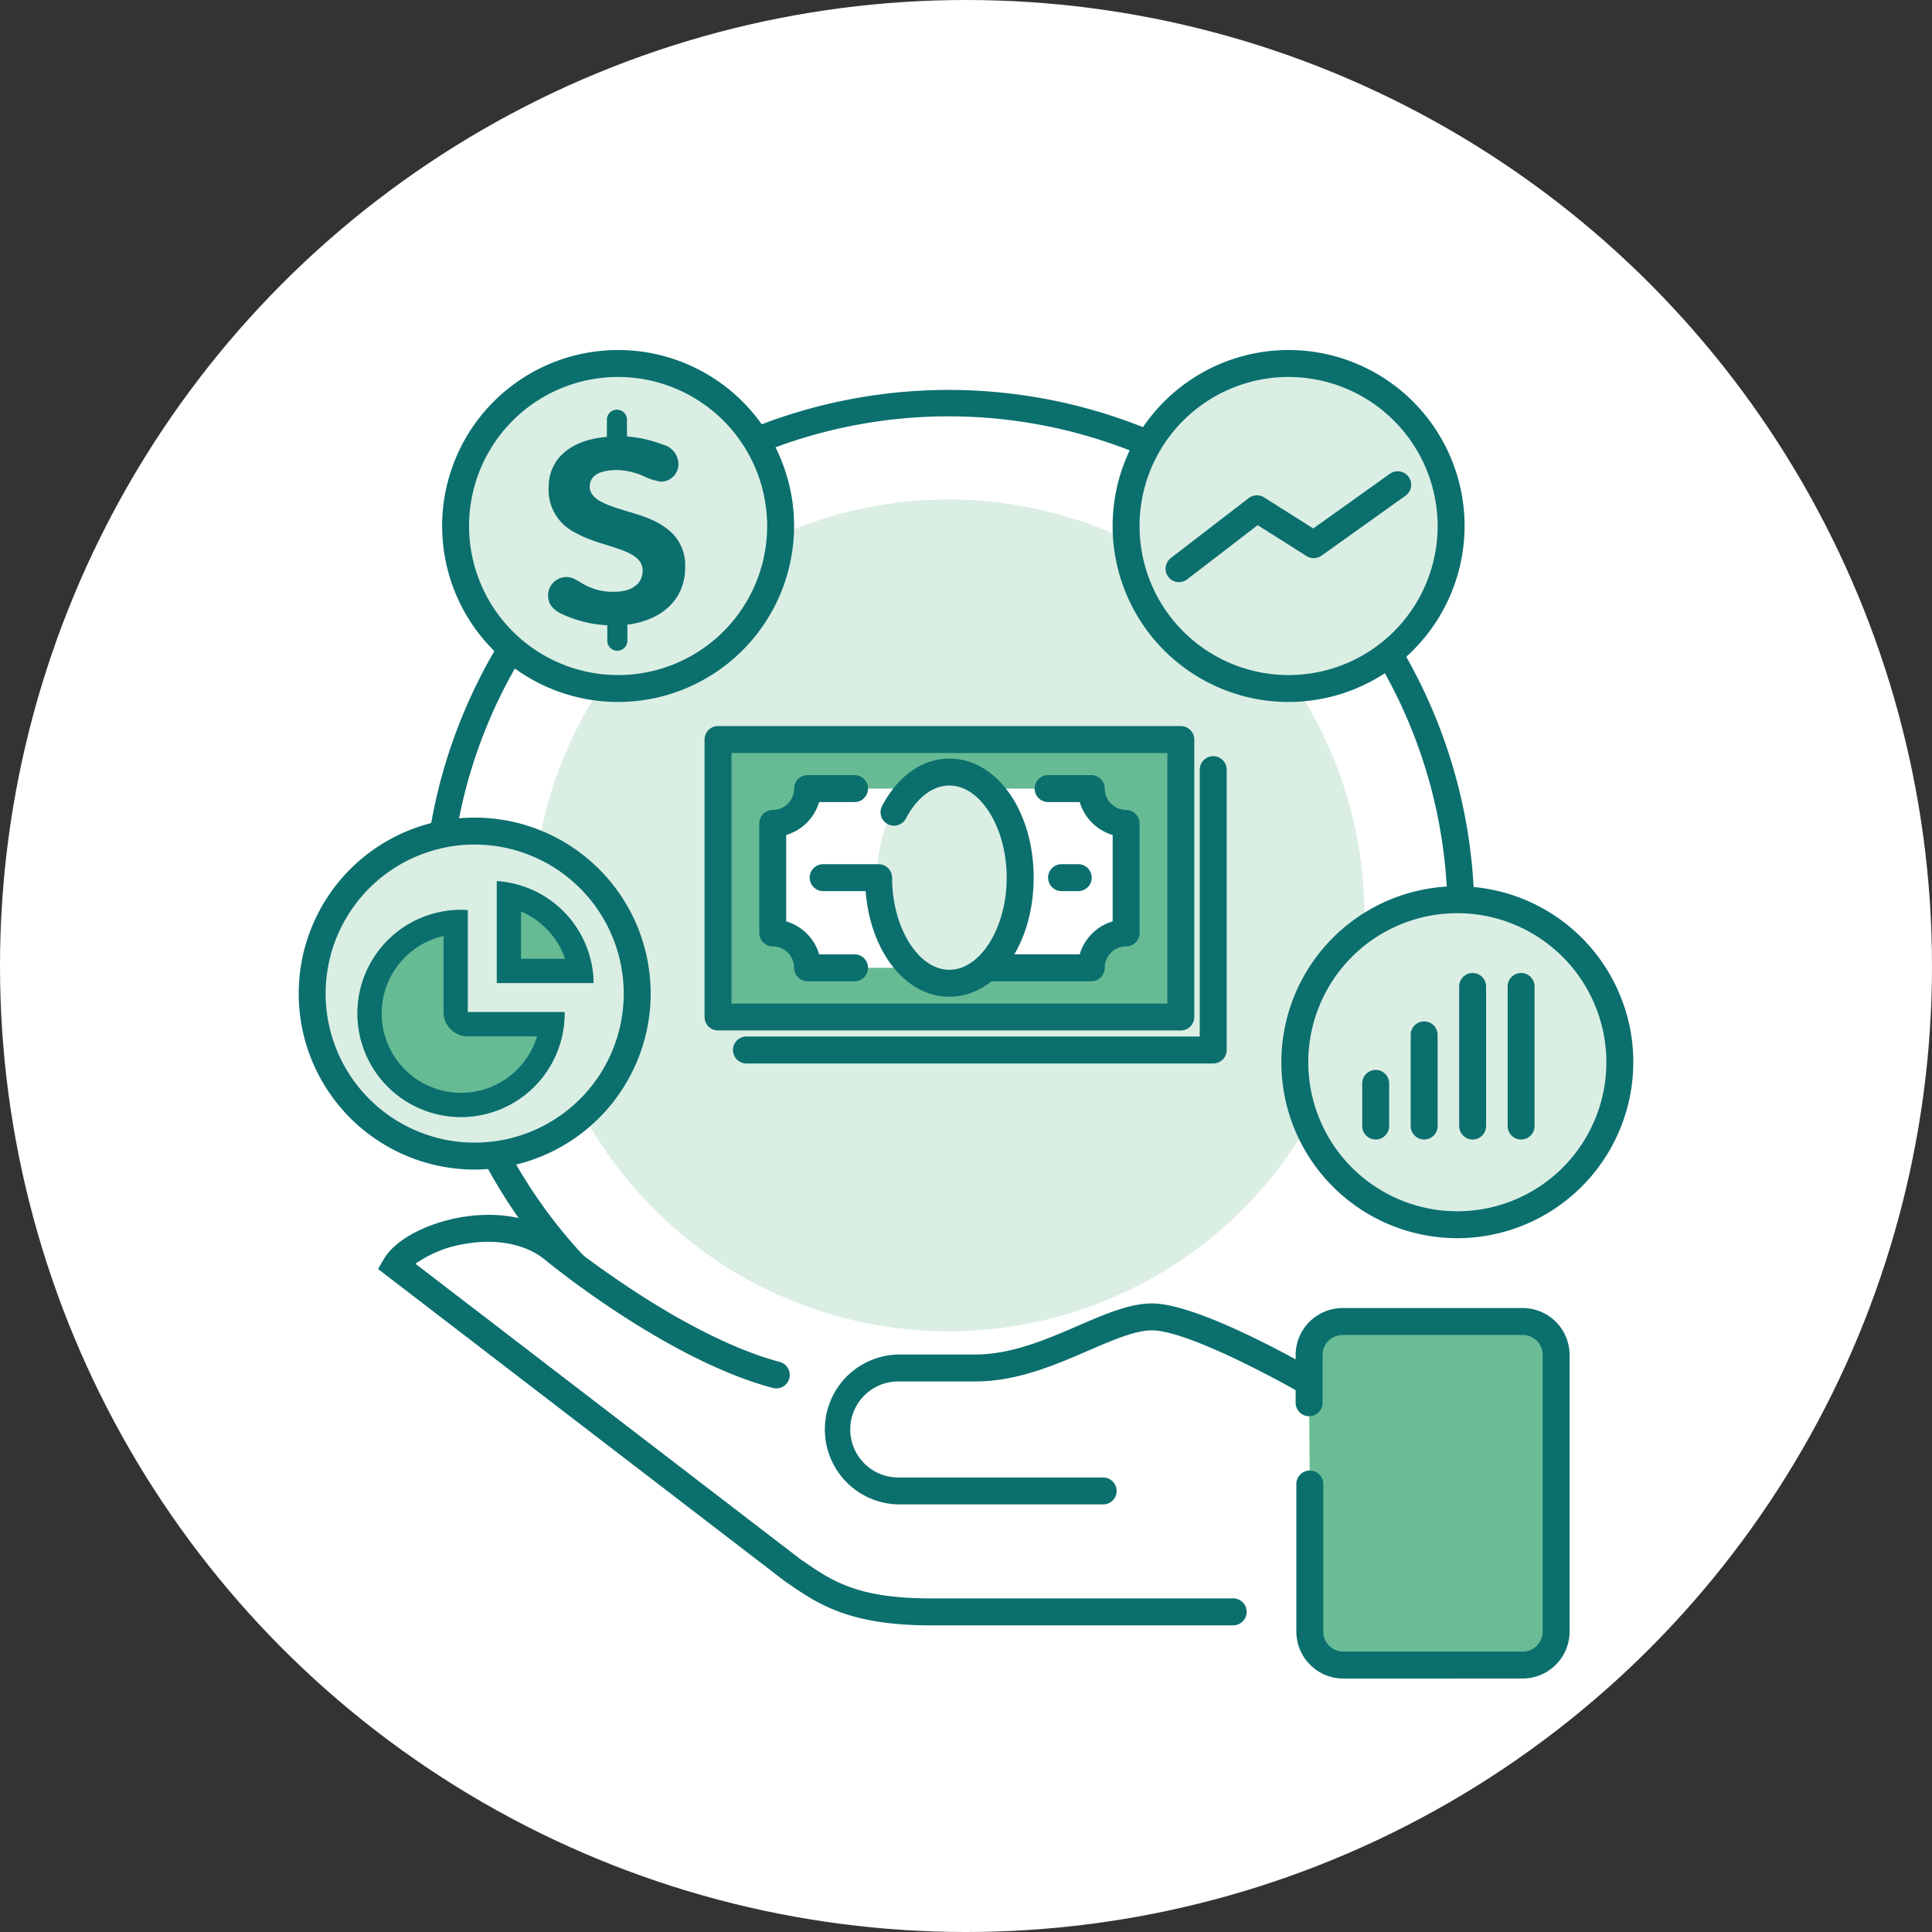 <svg height="200" viewBox="0 0 200 200" width="200" xmlns="http://www.w3.org/2000/svg" xmlns:xlink="http://www.w3.org/1999/xlink"><rect x="0" y="0" width="200" height="200" fill="#333333" stroke="none"/><clipPath id="a"><path d="m0 0h200v200h-200z"/></clipPath><g clip-path="url(#a)"><circle cx="100" cy="100" fill="#fff" r="100"/><path d="m737.6 1638.049a54.421 54.421 0 1 1 47.244-27.364 1.394 1.394 0 1 1 -2.417-1.389 51.659 51.659 0 1 0 -16.865 17.749 1.395 1.395 0 0 1 1.512 2.344 54.265 54.265 0 0 1 -29.474 8.66z" fill="#0b6f6e" transform="translate(-639.418 -1488.841)"/><ellipse cx="43.057" cy="43.057" fill="#dbeee3" rx="43.057" ry="43.057" transform="translate(55.125 51.705)"/><path d="m709.668 1633.979 17.308 6.389 3.95-3.369 11.848-.349 13.59-4.65 5.692.116 14.171 5.924-1.162 23.7-46.929-.232-16.263-10.687-30.9-24.626 9.758-4.646z" fill="#fff" transform="translate(-639.264 -1495.375)"/><path d="m781.994 1649.81v15.277a3.467 3.467 0 0 0 3.457 3.466h18.586a3.467 3.467 0 0 0 3.457-3.466v-28.668a3.467 3.467 0 0 0 -3.5-3.43h-18.617a3.467 3.467 0 0 0 -3.457 3.457v4.953" fill="#69bc96" transform="translate(-646.402 -1496.183)"/><g fill="#0b6f6e"><path d="m785.345 1669.842a4.871 4.871 0 0 1 -4.851-4.861v-15.281a1.394 1.394 0 0 1 2.788 0v15.277a2.077 2.077 0 0 0 2.067 2.073h18.582a2.076 2.076 0 0 0 2.064-2.073v-28.668a2.074 2.074 0 0 0 -2.073-2.036h-18.651a2.077 2.077 0 0 0 -2.063 2.067v4.949a1.394 1.394 0 1 1 -2.788 0v-4.953a4.872 4.872 0 0 1 4.847-4.851h18.567a1 1 0 0 1 .1 0 4.865 4.865 0 0 1 4.846 4.808v28.684a4.87 4.87 0 0 1 -4.848 4.861z" transform="translate(-646.296 -1496.077)"/><path d="m756.781 1651.777h-21.141a7.76 7.76 0 0 1 0-15.519h7.931c3.728 0 7.386-1.583 10.614-2.979 2.744-1.187 5.336-2.308 7.646-2.308 4.8 0 15.613 6.182 16.831 6.888a1.394 1.394 0 1 1 -1.4 2.412c-3.128-1.812-12-6.512-15.434-6.512-1.733 0-4.067 1.01-6.539 2.08-3.476 1.5-7.416 3.208-11.721 3.208h-7.928a4.972 4.972 0 1 0 0 9.943h21.138a1.394 1.394 0 1 1 0 2.788z" transform="translate(-642.58 -1496.041)"/><path d="m766.724 1663.6h-31.355c-8.382 0-11.664-2.247-14.56-4.23l-.486-.332-42.123-32.331.624-1.062c1.124-1.913 4.276-3.631 7.84-4.271 2.407-.432 6.976-.721 10.579 2.214.126.105 12.162 9.968 22.544 12.743a1.394 1.394 0 0 1 -.721 2.694c-10.974-2.934-23.082-12.861-23.592-13.282-1.992-1.623-5.025-2.216-8.317-1.626a12.129 12.129 0 0 0 -5.081 2.051l39.881 30.607.43.292c2.812 1.925 5.466 3.742 12.986 3.742h31.354a1.394 1.394 0 0 1 0 2.788z" transform="translate(-639.067 -1495.343)"/></g><ellipse cx="16.823" cy="16.823" fill="#dbeee4" rx="16.823" ry="16.823" transform="translate(47.164 37.63)"/><path d="m703.56 1561.2a18.217 18.217 0 1 1 18.216-18.217 18.238 18.238 0 0 1 -18.216 18.217zm0-33.646a15.429 15.429 0 1 0 15.428 15.429 15.447 15.447 0 0 0 -15.428-15.428z" fill="#0b6f6e" transform="translate(-639.572 -1488.531)"/><path d="m703.227 1534.225c-3.9.332-6.023 2.41-6.023 5.18a4.926 4.926 0 0 0 2.735 4.727c1.722.988 3.836 1.344 5.383 2.036.952.416 1.609.988 1.609 1.915s-.6 2.18-2.976 2.18a6.061 6.061 0 0 1 -3.011-.716c-.831-.452-1.2-.808-1.9-.808a1.9 1.9 0 0 0 -1.9 1.9v.012c0 .958.6 1.584 1.692 2.03a12.455 12.455 0 0 0 4.438 1.048v1.674a1.042 1.042 0 0 0 2.078 0v-1.734c3.512-.446 5.981-2.571 5.981-5.921a4.668 4.668 0 0 0 -1.964-4.071c-1.843-1.4-4.107-1.584-6.336-2.542-.952-.421-1.578-.987-1.578-1.734 0-1.108.891-1.74 2.885-1.74a7.185 7.185 0 0 1 2.62.6 6.375 6.375 0 0 0 1.843.6 1.806 1.806 0 0 0 1.833-1.78c0-.039 0-.078 0-.117a2.128 2.128 0 0 0 -1.632-1.946 13.264 13.264 0 0 0 -3.692-.836v-1.808a1.042 1.042 0 0 0 -2.078 0z" fill="#0b6f6e" transform="translate(-640.406 -1489.002)"/><ellipse cx="16.823" cy="16.823" fill="#dbeee4" rx="16.823" ry="16.823" transform="translate(134.039 93.138)"/><path d="m797.044 1620.932a18.217 18.217 0 1 1 18.216-18.216 18.238 18.238 0 0 1 -18.216 18.216zm0-33.646a15.429 15.429 0 1 0 15.428 15.43 15.447 15.447 0 0 0 -15.428-15.43z" fill="#0b6f6e" transform="translate(-646.181 -1492.754)"/><path d="m0 0v4.414" fill="#dbeee4" transform="translate(142.41 112.151)"/><path d="m789.228 1612.16a1.394 1.394 0 0 1 -1.394-1.394v-4.414a1.394 1.394 0 1 1 2.788 0v4.414a1.394 1.394 0 0 1 -1.394 1.394z" fill="#0b6f6e" transform="translate(-646.818 -1494.201)"/><path d="m0 0v9.432" fill="#dbeee4" transform="translate(147.428 107.133)"/><path d="m794.628 1611.778a1.394 1.394 0 0 1 -1.394-1.394v-9.432a1.394 1.394 0 0 1 2.788 0v9.432a1.394 1.394 0 0 1 -1.394 1.394z" fill="#0b6f6e" transform="translate(-647.2 -1493.819)"/><path d="m0 0v14.45" fill="#dbeee4" transform="translate(152.446 102.115)"/><path d="m800.028 1611.4a1.4 1.4 0 0 1 -1.394-1.394v-14.45a1.394 1.394 0 0 1 2.788 0v14.444a1.394 1.394 0 0 1 -1.394 1.4z" fill="#0b6f6e" transform="translate(-647.582 -1493.437)"/><path d="m0 0v14.45" fill="#dbeee4" transform="translate(157.465 102.115)"/><path d="m805.427 1611.4a1.394 1.394 0 0 1 -1.394-1.394v-14.45a1.394 1.394 0 1 1 2.788 0v14.444a1.394 1.394 0 0 1 -1.394 1.4z" fill="#0b6f6e" transform="translate(-647.963 -1493.437)"/><ellipse cx="16.823" cy="16.823" fill="#dbeee4" rx="16.823" ry="16.823" transform="translate(116.572 37.63)"/><path d="m778.247 1561.2a18.217 18.217 0 1 1 18.217-18.217 18.237 18.237 0 0 1 -18.217 18.217zm0-33.646a15.429 15.429 0 1 0 15.429 15.429 15.446 15.446 0 0 0 -15.429-15.428z" fill="#0b6f6e" transform="translate(-644.852 -1488.531)"/><path d="m767.434 1548.463 8.054-6.2 5.885 3.717 8.673-6.2" fill="#dbeee4" transform="translate(-645.376 -1489.593)"/><path d="m767.329 1549.751a1.393 1.393 0 0 1 -.851-2.5l8.054-6.2a1.4 1.4 0 0 1 1.595-.074l5.093 3.217 7.911-5.65a1.394 1.394 0 1 1 1.621 2.268l-8.673 6.195a1.4 1.4 0 0 1 -1.555.044l-5.063-3.2-7.282 5.6a1.391 1.391 0 0 1 -.85.3z" fill="#0b6f6e" transform="translate(-645.27 -1489.487)"/><ellipse cx="16.823" cy="16.823" fill="#dbeee4" rx="16.823" ry="16.823" transform="translate(32.315 86.032)"/><path d="m687.58 1613.286a18.217 18.217 0 1 1 18.218-18.218 18.237 18.237 0 0 1 -18.218 18.218zm0-33.646a15.429 15.429 0 1 0 15.43 15.428 15.446 15.446 0 0 0 -15.43-15.428z" fill="#0b6f6e" transform="translate(-638.442 -1492.213)"/><path d="m687.325 1587.163c-.231-.015-.461-.035-.7-.035a10.724 10.724 0 1 0 10.724 10.724c0-.047-.007-.092-.008-.139h-10.016z" fill="#66bb94" transform="translate(-638.905 -1492.94)"/><path d="m684.819 1589.836v7.877a2.506 2.506 0 0 0 2.506 2.507h7.175a8.217 8.217 0 1 1 -9.68-10.384m1.81-2.708a10.724 10.724 0 1 0 10.724 10.724c0-.047-.007-.092-.008-.139h-10.021v-10.549c-.231-.015-.461-.035-.7-.035z" fill="#0b6f6e" transform="translate(-638.905 -1492.94)"/><path d="m691.431 1583.929v10.549h10.02a10.712 10.712 0 0 0 -10.02-10.549z" fill="#66bb94" transform="translate(-640.003 -1492.714)"/><path d="m693.938 1587.067a8.293 8.293 0 0 1 4.565 4.9h-4.565zm-2.507-3.138v10.549h10.02a10.712 10.712 0 0 0 -10.02-10.549z" fill="#0b6f6e" transform="translate(-640.003 -1492.714)"/><path d="m0 0h47.909v28.721h-47.909z" fill="#66bb94" transform="translate(74.331 76.558)"/><path d="m763.879 1598.167h-47.909a1.394 1.394 0 0 1 -1.394-1.394v-28.722a1.394 1.394 0 0 1 1.394-1.394h47.909a1.394 1.394 0 0 1 1.394 1.394v28.722a1.394 1.394 0 0 1 -1.394 1.394zm-46.515-2.788h45.121v-25.934h-45.121z" fill="#0e706e" transform="translate(-641.64 -1491.493)"/><path d="m755.147 1592.172a3.612 3.612 0 0 1 3.607-3.612v-11.332a3.612 3.612 0 0 1 -3.607-3.606h-29.369a3.613 3.613 0 0 1 -3.607 3.606v11.332a3.612 3.612 0 0 1 3.607 3.612z" fill="#fff" transform="translate(-642.177 -1491.986)"/><ellipse cx="7.489" cy="10.932" fill="#dbeee3" rx="7.489" ry="10.932" transform="translate(90.79 79.832)"/><path d="m752.364 1573.621h4.469a3.612 3.612 0 0 0 3.607 3.606v11.332a3.612 3.612 0 0 0 -3.607 3.612h-10.82" fill="#fff" transform="translate(-643.863 -1491.985)"/><path d="m756.727 1593.459h-10.819a1.394 1.394 0 1 1 0-2.788h9.622a5.033 5.033 0 0 1 3.409-3.413v-8.943a5.036 5.036 0 0 1 -3.407-3.407h-3.274a1.394 1.394 0 0 1 0-2.788h4.469a1.394 1.394 0 0 1 1.394 1.391 2.221 2.221 0 0 0 2.214 2.215 1.4 1.4 0 0 1 1.391 1.394v11.332a1.393 1.393 0 0 1 -1.392 1.394 2.221 2.221 0 0 0 -2.214 2.218 1.394 1.394 0 0 1 -1.393 1.395z" fill="#0b6f6e" transform="translate(-643.757 -1491.879)"/><path d="m730.641 1573.621h-4.863a3.613 3.613 0 0 1 -3.607 3.606v11.332a3.612 3.612 0 0 1 3.607 3.612h4.863" fill="#fff" transform="translate(-642.177 -1491.985)"/><path d="m730.534 1593.459h-4.862a1.394 1.394 0 0 1 -1.394-1.394 2.221 2.221 0 0 0 -2.215-2.218 1.393 1.393 0 0 1 -1.392-1.394v-11.332a1.4 1.4 0 0 1 1.391-1.394 2.222 2.222 0 0 0 2.215-2.215 1.394 1.394 0 0 1 1.394-1.391h4.862a1.394 1.394 0 1 1 0 2.788h-3.668a5.032 5.032 0 0 1 -3.407 3.407v8.943a5.031 5.031 0 0 1 3.409 3.413h3.666a1.394 1.394 0 1 1 0 2.788z" fill="#0b6f6e" transform="translate(-642.071 -1491.879)"/><path d="m740.747 1594.929c-4.555 0-8.192-4.7-8.667-10.932h-4.4a1.394 1.394 0 1 1 0-2.788h5.743a1.4 1.4 0 0 1 1.394 1.394c0 5.171 2.716 9.538 5.932 9.538s5.932-4.368 5.932-9.538-2.716-9.537-5.932-9.537c-1.72 0-3.36 1.243-4.5 3.413a1.393 1.393 0 0 1 -2.466-1.3c1.64-3.117 4.18-4.9 6.97-4.9 4.89 0 8.719 5.414 8.719 12.325s-3.835 12.325-8.725 12.325z" fill="#0b6f6e" transform="translate(-642.468 -1491.749)"/><path d="m1.724 0h-1.724" fill="#fff" transform="translate(109.893 90.854)"/><path d="m755.963 1584.829h-1.724a1.394 1.394 0 1 1 0-2.788h1.724a1.394 1.394 0 1 1 0 2.788z" fill="#0b6f6e" transform="translate(-644.346 -1492.581)"/><path d="m767.456 1601.819h-48.32a1.394 1.394 0 0 1 0-2.788h46.926v-27.626a1.394 1.394 0 0 1 2.788 0v29.02a1.394 1.394 0 0 1 -1.394 1.394z" fill="#0b6f6e" transform="translate(-641.864 -1491.731)"/></g></svg>